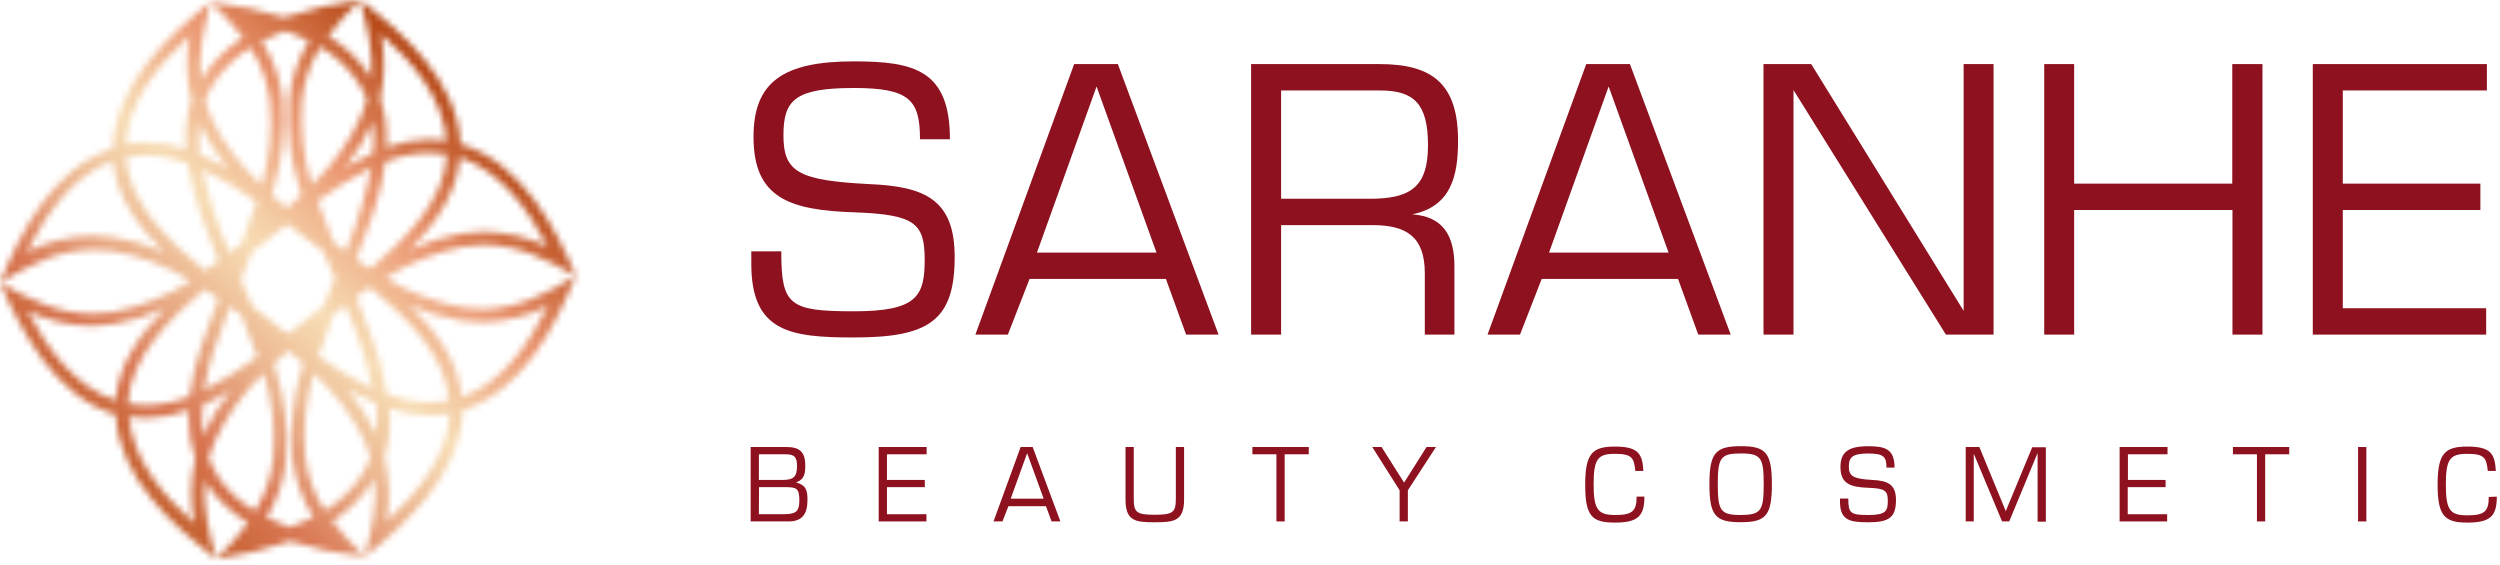 <svg width="385" height="87" viewBox="0 0 385 87" fill="none" xmlns="http://www.w3.org/2000/svg">
<path d="M120.32 38.71C120.32 47 121.49 47.94 131.5 47.94C141.23 47.94 142.4 45.61 142.4 39.99C142.4 34.37 140.9 33.04 131.61 32.7C121.61 32.37 116.04 30.53 116.04 21.08C116.04 12.62 120.6 9.45 131.5 9.45C140.84 9.45 146.29 10.84 146.29 21.45H141.68C141.68 15.39 140.06 13.55 131.5 13.55C122.38 13.55 120.65 15.44 120.65 20.84C120.65 26.51 122.99 27.79 133.84 28.35C142.42 28.71 147.02 30.71 147.02 39.57C147.02 49.41 143.02 51.97 131.5 51.97C121.71 51.97 115.7 51.14 115.7 40.63V38.71H120.32Z" fill="#8E111F"/>
<path d="M165.42 9.87H172.15L187.66 51.53H182.66L179.55 42.96H158.55L155.21 51.53H150.21L165.42 9.87ZM168.87 13.32L159.69 38.9H178.1L168.87 13.32Z" fill="#8E111F"/>
<path d="M197.29 51.53H192.67V9.87H212.47C220.59 9.87 224.54 12.93 224.54 21.66C224.54 27.11 223.48 31.78 217.48 33.01C222.26 33.34 223.98 36.34 223.98 40.96V51.53H219.42V42.07C219.42 36.56 216.69 34.67 211.42 34.67H197.29V51.53ZM197.29 30.61H210.91C217.2 30.61 219.91 28.83 219.91 22.38C219.91 15.93 217.74 13.93 212.46 13.93H197.29V30.61Z" fill="#8E111F"/>
<path d="M244.28 9.87H251.01L266.53 51.53H261.53L258.42 42.96H237.42L234.08 51.53H229.08L244.28 9.87ZM247.73 13.32L238.55 38.9H256.96L247.73 13.32Z" fill="#8E111F"/>
<path d="M278.93 9.87L302.4 47.87V9.87H307.01V51.53H299.67L276.2 13.87V51.53H271.58V9.87H278.93Z" fill="#8E111F"/>
<path d="M343.77 28.28V9.87H348.42V51.53H343.8V32.34H319.42V51.53H314.81V9.87H319.42V28.28H343.77Z" fill="#8E111F"/>
<path d="M381.98 28.28V32.34H360.79V47.47H382.87V51.53H356.17V9.87H382.98V13.93H360.79V28.28H381.98Z" fill="#8E111F"/>
<path d="M115.6 68.84H121.12C123.12 68.84 124.01 69.59 124.01 71.66C124.01 72.94 123.89 73.83 122.59 74.29C124.11 74.7 124.35 75.47 124.35 76.98C124.35 79.03 123.65 80.3 121.44 80.3H115.6V68.84ZM116.87 73.91H120.51C122.21 73.91 122.74 73.42 122.74 71.78C122.74 70.39 122.36 69.96 120.98 69.96H116.87V73.91ZM116.87 79.19H120.42C122.42 79.19 123.1 78.96 123.1 77.07C123.1 75.18 122.63 75.02 120.96 75.02H116.89L116.87 79.19Z" fill="#8E111F"/>
<path d="M142.42 73.91V75.02H136.59V79.19H142.67V80.3H135.32V68.84H142.7V69.96H136.59V73.91H142.42Z" fill="#8E111F"/>
<path d="M157.18 68.84H159.03L163.3 80.3H161.94L161.08 77.95H155.3L154.38 80.3H153L157.18 68.84ZM158.18 69.79L155.65 76.79H160.72L158.18 69.79Z" fill="#8E111F"/>
<path d="M174.6 68.84V76.84C174.6 78.93 175.06 79.27 177.82 79.27C180.58 79.27 181.08 78.93 181.08 76.84V68.84H182.35V76.91C182.35 80.27 180.77 80.43 177.82 80.43C174.87 80.43 173.33 80.27 173.33 76.91V68.84H174.6Z" fill="#8E111F"/>
<path d="M197.84 80.3H196.57V69.96H192.87V68.84H201.55V69.96H197.84V80.3Z" fill="#8E111F"/>
<path d="M212.76 68.84L216.23 74.32L219.69 68.84H221.14L216.81 75.51V80.3H215.54V75.51L211.33 68.84H212.76Z" fill="#8E111F"/>
<path d="M253.24 76.48C253.24 79.48 252.24 80.48 248.69 80.48C245.14 80.48 244.12 79.48 244.12 74.66C244.12 69.84 245.22 68.77 248.69 68.77C252.36 68.77 252.93 69.93 253.08 72.52H251.84C251.63 70.52 251.35 69.89 248.69 69.89C246.03 69.89 245.42 70.71 245.42 74.61C245.42 78.51 246.11 79.31 248.73 79.31C251.35 79.31 252.04 78.74 252.04 76.48H253.24Z" fill="#8E111F"/>
<path d="M268.09 68.71C271.93 68.71 272.87 69.71 272.87 74.57C272.87 79.43 271.93 80.42 268.06 80.42C264.19 80.42 263.25 79.42 263.25 74.57C263.25 69.72 264.22 68.71 268.09 68.71ZM268.09 79.3C271.22 79.3 271.61 78.61 271.61 74.57C271.61 70.53 271.23 69.83 268.09 69.83C264.95 69.83 264.54 70.5 264.54 74.57C264.54 78.64 264.95 79.31 268.07 79.31L268.09 79.3Z" fill="#8E111F"/>
<path d="M284.64 76.77C284.64 79.05 284.96 79.31 287.72 79.31C290.48 79.31 290.72 78.67 290.72 77.12C290.72 75.57 290.3 75.21 287.72 75.12C284.98 75.02 283.43 74.52 283.43 71.92C283.43 69.59 284.69 68.72 287.69 68.72C290.26 68.72 291.76 69.1 291.76 72.01H290.52C290.52 70.34 290.08 69.84 287.72 69.84C285.36 69.84 284.72 70.36 284.72 71.84C284.72 73.32 285.37 73.75 288.35 73.91C290.72 74.03 291.98 74.58 291.98 77.01C291.98 79.72 290.88 80.43 287.71 80.43C285.01 80.43 283.36 80.2 283.36 77.3V76.77H284.64Z" fill="#8E111F"/>
<path d="M308.89 78.71L312.96 68.88H315.06V80.34H313.79V69.76L309.42 80.3H308.32L303.96 69.87V80.3H302.72V68.84H304.82L308.89 78.71Z" fill="#8E111F"/>
<path d="M333.5 73.91V75.02H327.67V79.19H333.74V80.3H326.42V68.84H333.8V69.96H327.7V73.91H333.5Z" fill="#8E111F"/>
<path d="M348.84 80.3H347.57V69.96H343.87V68.84H352.54V69.96H348.84V80.3Z" fill="#8E111F"/>
<path d="M364.42 80.3H363.14V68.84H364.42V80.3Z" fill="#8E111F"/>
<path d="M384.51 76.48C384.51 79.48 383.51 80.48 379.96 80.48C376.51 80.48 375.39 79.48 375.39 74.66C375.39 69.84 376.49 68.77 379.96 68.77C383.64 68.77 384.21 69.93 384.36 72.52H383.12C382.9 70.52 382.63 69.89 379.96 69.89C377.29 69.89 376.66 70.71 376.66 74.66C376.66 78.61 377.35 79.36 379.96 79.36C382.57 79.36 383.27 78.79 383.27 76.53L384.51 76.48Z" fill="#8E111F"/>
<mask id="mask0_4_123" style="mask-type:alpha" maskUnits="userSpaceOnUse" x="0" y="0" width="89" height="87">
<path d="M22.58 64.39C24.791 64.351 26.981 63.946 29.06 63.19C29.06 63.7 29.06 64.19 29.06 64.7C29.075 66.721 29.413 68.726 30.06 70.64V70.64C29.31 73.907 29.272 77.297 29.95 80.58C24.95 76.2 20.44 70.73 19.87 64.18C20.721 64.311 21.579 64.378 22.44 64.38H22.65M59.22 70.38C59.965 67.961 60.23 65.42 60 62.9C62.099 63.618 64.302 63.986 66.52 63.99C67.446 63.982 68.369 63.895 69.28 63.73C68.83 70.28 64.41 75.85 59.52 80.33C60.123 77.029 60.021 73.638 59.22 70.38M31.22 62.38C32.71 61.724 34.157 60.972 35.55 60.13C33.833 62.246 32.404 64.579 31.3 67.07C31.098 65.515 31.072 63.941 31.22 62.38M53.53 59.93C53.89 60.15 54.26 60.35 54.64 60.55C55.705 61.132 56.8 61.656 57.92 62.12C58.08 63.673 58.08 65.237 57.92 66.79C56.746 64.326 55.264 62.021 53.51 59.93M33.6 73.36C33.008 72.478 32.518 71.532 32.14 70.54C32.386 69.666 32.693 68.811 33.06 67.98C34.891 64.032 37.457 60.469 40.62 57.48C41.92 61.639 42.422 66.005 42.1 70.35C41.82 73.314 40.847 76.171 39.26 78.69C36.991 77.36 35.039 75.551 33.54 73.39M47.03 70.35C46.647 66.02 47.088 61.656 48.33 57.49C49.913 58.977 51.374 60.589 52.7 62.31C54.032 64.018 55.169 65.87 56.09 67.83C56.475 68.653 56.792 69.506 57.04 70.38C56.694 71.385 56.223 72.342 55.64 73.23C54.191 75.418 52.28 77.262 50.04 78.63C48.398 76.147 47.37 73.309 47.04 70.35M41.04 79.72C41.858 78.394 42.528 76.982 43.04 75.51C43.591 73.919 43.947 72.267 44.1 70.59C44.431 66.001 43.881 61.392 42.48 57.01C42.38 56.67 42.28 56.35 42.18 56.01C42.91 55.34 43.66 54.69 44.4 54.01C45.18 54.63 45.94 55.27 46.69 55.93C46.58 56.25 46.49 56.59 46.4 56.93C45.083 61.342 44.618 65.964 45.03 70.55C45.391 73.785 46.504 76.891 48.28 79.62C47.116 80.229 45.914 80.76 44.68 81.21C43.435 80.784 42.219 80.276 41.04 79.69M14.33 50.21C15.42 50.2 16.507 50.099 17.58 49.91C20.305 49.458 22.953 48.63 25.45 47.45C21.53 51.45 18.23 56.13 17.79 61.66C11.54 59.52 7.32 53.82 4.26 47.91C7.349 49.37 10.714 50.155 14.13 50.21H14.33M33.16 53.41C33.86 51.24 34.65 49.16 35.38 47.26V47.18C35.98 47.65 36.57 48.08 37.2 48.54C37.2 48.54 37.2 48.59 37.2 48.62C38.07 50.67 38.91 52.78 39.65 54.92C37.052 56.876 34.288 58.603 31.39 60.08C31.795 57.818 32.366 55.588 33.1 53.41M63.1 47.06C65.633 48.175 68.298 48.961 71.03 49.4C72.133 49.561 73.246 49.638 74.36 49.63C77.835 49.545 81.248 48.699 84.36 47.15C81.41 53.09 77.36 58.88 71.12 61.15C70.55 55.6 67.12 50.97 63.12 47.07M49.04 54.85C49.74 52.66 50.56 50.51 51.39 48.41L53.11 47.09C53.11 47.09 53.16 47.04 53.19 47.03V47.09C55.004 51.192 56.41 55.463 57.39 59.84C54.46 58.425 51.663 56.752 49.03 54.84M19.67 62.18C20.08 55.03 26.03 49.18 31.52 44.56C32.24 45.02 32.94 45.49 33.64 45.98C31.96 50.37 29.87 55.69 29.17 61.04C27.041 61.9 24.775 62.37 22.48 62.43H22.37C21.464 62.432 20.56 62.349 19.67 62.18M59.61 60.74C58.79 55.41 56.61 50.12 54.84 45.74C55.52 45.24 56.23 44.74 56.93 44.27C62.51 48.78 68.56 54.52 69.12 61.67C68.204 61.855 67.274 61.956 66.34 61.97H66.23C63.966 61.938 61.725 61.508 59.61 60.7M43.99 51.15C43.9 51.08 43.8 51 43.69 50.93L41.21 49.03L40.84 48.76L40.48 48.49L40.39 48.35L38.9 47.21C38.51 46.27 38.09 45.32 37.68 44.38L37.1 43.03C37.29 42.57 37.47 42.1 37.67 41.63C38.05 40.7 38.44 39.77 38.82 38.83L39.92 37.95C39.948 37.92 39.982 37.896 40.02 37.88C41.39 36.81 42.78 35.73 44.16 34.59L44.25 34.54C44.324 34.592 44.394 34.648 44.46 34.71V34.71C45.84 35.8 47.22 36.83 48.59 37.84C48.654 37.882 48.714 37.929 48.77 37.98L49.77 38.68C50.16 39.62 50.57 40.56 50.97 41.49C51.17 41.95 51.38 42.42 51.57 42.87C51.39 43.32 51.21 43.78 51.02 44.23C50.63 45.17 50.23 46.13 49.85 47.1L48.72 47.98C48.682 48.019 48.638 48.053 48.59 48.08C47.34 49.08 46.06 50.08 44.81 51.08C44.765 51.129 44.715 51.172 44.66 51.21C44.576 51.268 44.496 51.332 44.42 51.4L44.11 51.18M35.34 38.83C33.531 34.737 32.128 30.477 31.15 26.11C34.087 27.517 36.889 29.191 39.52 31.11C38.81 33.28 38 35.43 37.17 37.51C36.55 37.98 35.95 38.44 35.37 38.9L35.34 38.83ZM53.14 38.7L51.39 37.35C50.51 35.29 49.65 33.15 48.9 30.98C51.507 29.026 54.277 27.299 57.18 25.82C56.285 30.204 54.965 34.491 53.24 38.62V38.71H53.17M17.39 24.81C17.94 30.34 21.32 34.96 25.31 38.81C22.798 37.685 20.143 36.911 17.42 36.51C16.338 36.344 15.245 36.267 14.15 36.28C10.677 36.377 7.266 37.223 4.15 38.76C7.15 32.82 11.21 27.01 17.41 24.76M70.8 24.24C77.04 26.36 81.25 32.07 84.32 37.96C81.191 36.485 77.779 35.704 74.32 35.67C73.204 35.681 72.09 35.782 70.99 35.97C68.273 36.456 65.631 37.293 63.13 38.46C67.06 34.46 70.36 29.78 70.82 24.24M19.39 24.22C20.316 24.037 21.256 23.94 22.2 23.93C24.498 23.95 26.773 24.38 28.92 25.2C29.72 30.53 31.92 35.81 33.68 40.2C32.98 40.7 32.29 41.2 31.59 41.67C26.01 37.17 19.94 31.43 19.39 24.26M54.87 39.99C55.71 37.79 56.66 35.36 57.48 32.82C58.329 30.252 58.954 27.616 59.35 24.94C61.48 24.072 63.75 23.597 66.05 23.54C66.982 23.538 67.913 23.621 68.83 23.79C68.42 30.96 62.48 36.79 56.99 41.41C56.28 40.96 55.58 40.48 54.87 39.99ZM34.04 25.35C32.979 24.772 31.887 24.251 30.77 23.79C30.595 22.242 30.595 20.678 30.77 19.13C31.922 21.574 33.384 23.859 35.12 25.93L34.07 25.35M57.39 18.84C57.584 20.393 57.607 21.962 57.46 23.52C55.988 24.176 54.556 24.917 53.17 25.74C54.87 23.633 56.289 21.314 57.39 18.84M35.86 23.67C34.535 21.958 33.411 20.099 32.51 18.13C32.137 17.3 31.823 16.444 31.57 15.57C31.921 14.577 32.391 13.63 32.97 12.75C34.416 10.564 36.315 8.715 38.54 7.33C40.175 9.817 41.202 12.653 41.54 15.61C41.964 19.949 41.529 24.329 40.26 28.5C38.669 27.005 37.195 25.39 35.85 23.67M46.5 15.56C46.793 12.602 47.765 9.751 49.34 7.23C51.599 8.57 53.543 10.381 55.04 12.54C55.632 13.406 56.119 14.339 56.49 15.32C56.256 16.202 55.955 17.064 55.59 17.9C53.781 21.875 51.209 25.456 48.02 28.44C46.694 24.284 46.178 19.911 46.5 15.56ZM29.16 5.56C28.574 8.848 28.673 12.222 29.45 15.47C28.711 17.904 28.443 20.456 28.66 22.99C26.567 22.276 24.372 21.907 22.16 21.9C21.227 21.915 20.297 22.008 19.38 22.18C19.82 15.59 24.26 10.04 29.16 5.56ZM59.57 21.17C59.572 19.128 59.234 17.101 58.57 15.17C59.28 11.905 59.317 8.53 58.68 5.25C63.68 9.62 68.19 15.09 68.76 21.67C67.845 21.515 66.918 21.445 65.99 21.46C63.779 21.501 61.589 21.907 59.51 22.66C59.51 22.15 59.56 21.66 59.51 21.14M41.86 29.99C41.97 29.66 42.05 29.33 42.15 28.99C43.502 24.578 43.977 19.945 43.55 15.35C43.167 12.14 42.052 9.061 40.29 6.35C41.464 5.737 42.676 5.203 43.92 4.75V4.75C45.174 5.182 46.4 5.693 47.59 6.28C45.875 9.04 44.818 12.157 44.5 15.39C44.141 19.997 44.684 24.631 46.1 29.03L46.4 30.03C45.68 30.7 44.94 31.35 44.18 32.03L41.92 30.13M43.92 2.7C40.171 1.545 36.32 0.748 32.42 0.32C34.227 2.013 35.899 3.845 37.42 5.8C34.975 7.315 32.887 9.341 31.3 11.74L30.93 12.35C30.51 8.35 31.35 4.35 32.42 0.35C26.02 5.35 17.87 12.86 17.42 22.48C17.42 22.61 17.42 22.72 17.42 22.83L17.1 22.94C7.98 26.08 3.1 35.94 0 43.52C2.187 42.174 4.474 40.997 6.84 40C9.202 39.028 11.726 38.505 14.28 38.46C15.284 38.448 16.287 38.514 17.28 38.66C21.581 39.384 25.698 40.943 29.4 43.25C25.744 45.602 21.67 47.232 17.4 48.05C16.408 48.215 15.405 48.302 14.4 48.31C9.08 48.36 4.59 46.15 0.02 43.52C1.718 47.702 3.903 51.67 6.53 55.34C9.35 59.09 12.92 62.34 17.53 63.78L17.84 63.88V64.22C18.52 73.84 26.84 81.13 33.3 86.06C32.16 82.06 31.22 78.06 31.56 74.06C31.68 74.27 31.81 74.47 31.95 74.67C33.591 77.046 35.726 79.038 38.21 80.51C36.72 82.485 35.082 84.343 33.31 86.07C37.181 85.524 40.991 84.613 44.69 83.35V83.35C48.436 84.506 52.283 85.306 56.18 85.74C54.379 84.045 52.707 82.216 51.18 80.27C53.637 78.734 55.734 76.688 57.33 74.27C57.44 74.06 57.58 73.85 57.69 73.65C58.13 77.65 57.25 81.65 56.18 85.7C59.785 82.977 63.058 79.838 65.93 76.35C68.83 72.65 70.98 68.35 71.23 63.56C71.23 63.45 71.23 63.32 71.23 63.21C71.339 63.188 71.446 63.158 71.55 63.12C80.67 59.96 85.55 50.12 88.64 42.52C84.16 45.21 79.71 47.52 74.41 47.61C73.406 47.608 72.403 47.535 71.41 47.39C67.152 46.634 63.075 45.084 59.39 42.82C63.047 40.465 67.12 38.829 71.39 38C72.381 37.829 73.384 37.739 74.39 37.73C79.69 37.68 84.18 39.94 88.71 42.53C85.5 35.04 80.41 25.24 71.22 22.27L70.9 22.18C70.9 22.07 70.9 21.96 70.9 21.84C70.23 12.22 61.9 4.91 55.43 0C56.58 4 57.5 8 57.16 12C57.03 11.79 56.92 11.6 56.78 11.41C55.148 9.038 53.023 7.045 50.55 5.57C52.027 3.587 53.659 1.725 55.43 0C51.538 0.51 47.701 1.38 43.97 2.6" fill="white"/>
</mask>
<g mask="url(#mask0_4_123)">
<path d="M44.328 -44L-43 43.328L44.328 130.655L131.655 43.328L44.328 -44Z" fill="url(#paint0_linear_4_123)"/>
</g>
<defs>
<linearGradient id="paint0_linear_4_123" x1="17.039" y1="71.191" x2="72.121" y2="16.109" gradientUnits="userSpaceOnUse">
<stop stop-color="#C45F2D"/>
<stop offset="0.16" stop-color="#D97652"/>
<stop offset="0.31" stop-color="#E9AC86"/>
<stop offset="0.44" stop-color="#F3CFA7"/>
<stop offset="0.5" stop-color="#F7DCB4"/>
<stop offset="0.56" stop-color="#F4CEA6"/>
<stop offset="0.68" stop-color="#EEA983"/>
<stop offset="0.74" stop-color="#EA956F"/>
<stop offset="1" stop-color="#B54614"/>
</linearGradient>
</defs>
</svg>
